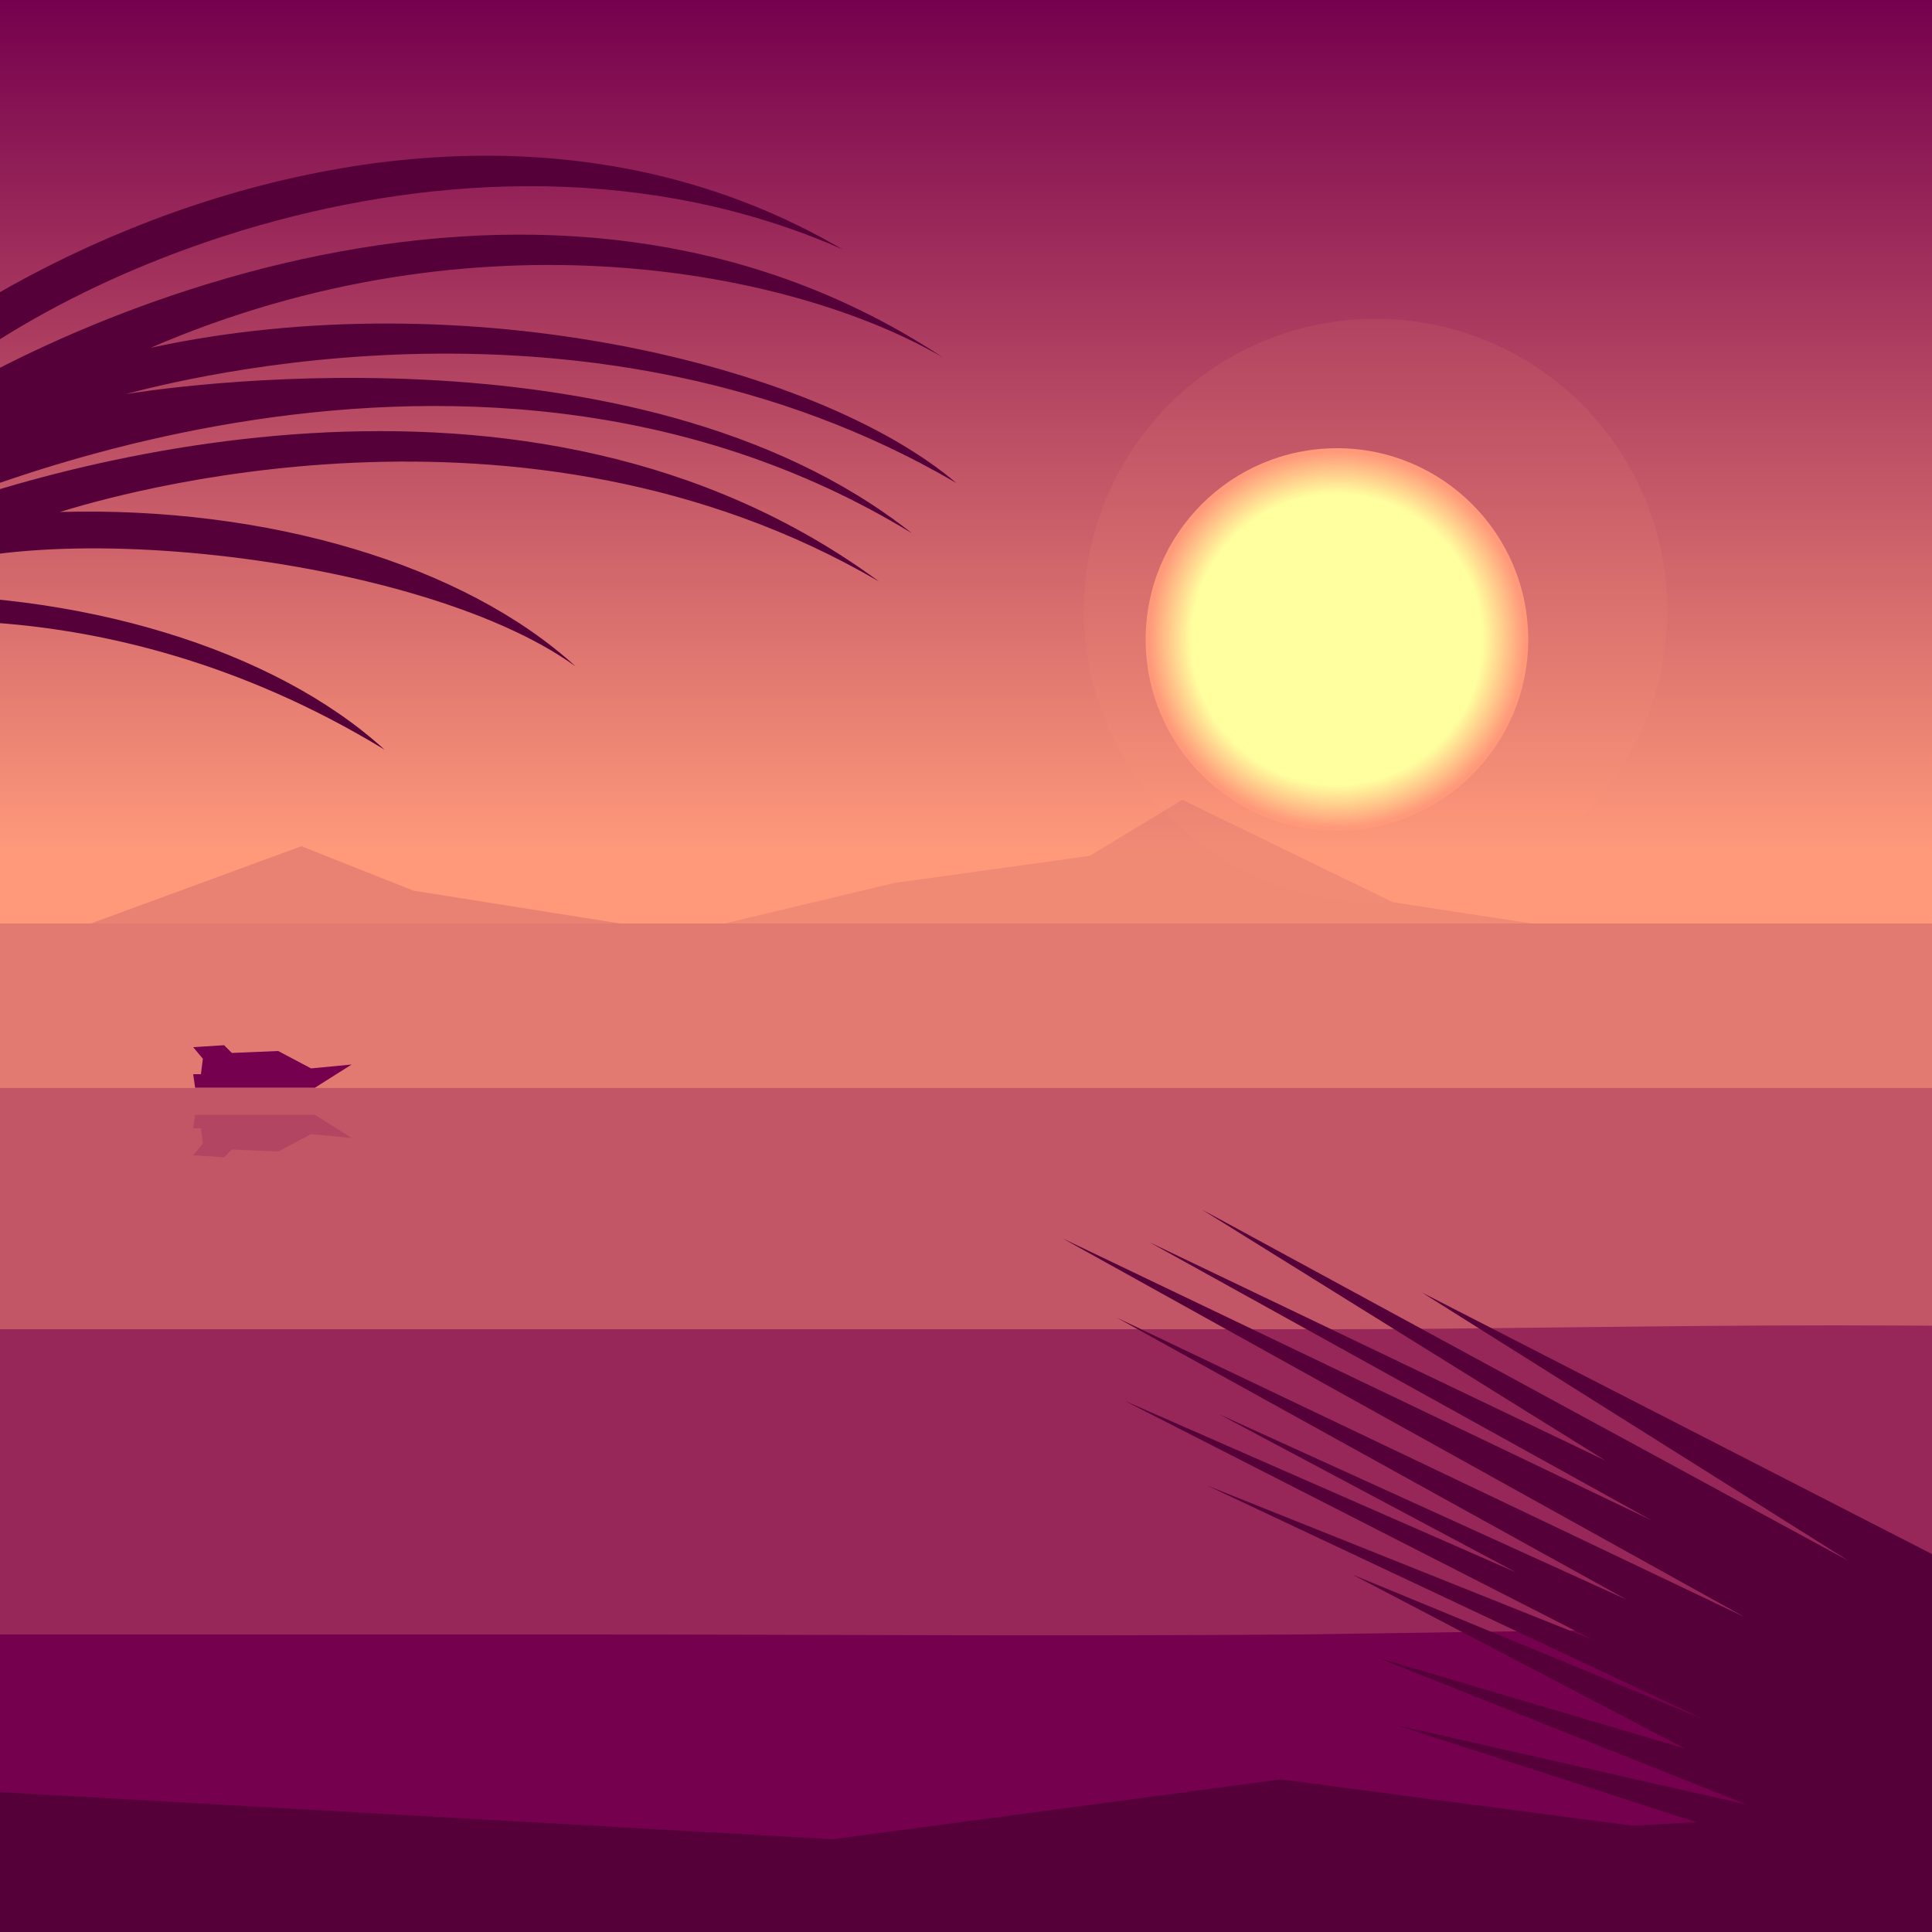 <svg width="1000px" height="1000px" viewBox="0 0 1000 1000" version="1.1" xmlns="http://www.w3.org/2000/svg"><rect x="0" y="0" width="1000" height="1000" fill="#808080" stroke="none"/> <linearGradient id="SkyGradient" gradientUnits="userSpaceOnUse" x1="500.001" y1="999.811" x2="500.001" y2="4.882813e-004"> <stop offset="0.56" style="stop-color:#FF997A"/> <stop offset="1" style="stop-color:#75004E"/> </linearGradient> <rect x="0.001" fill="url(#SkyGradient)" width="1000" height="999.811"/> <polygon opacity="0.15" fill="#75004E" points="156,438 47,478 321,478 214,461"/> <polygon opacity="0.1" fill="#75004E" points="564,443 463,457 375,478 793,478 721,467 612,414"/> <rect x="0" y="478" opacity="0.2" fill="#75004E" width="1000" height="734.531"/> <rect x="0" y="563.156" opacity="0.3" fill="#75004E" width="1000" height="649.315"/> <g> <path xmlns="http://www.w3.org/2000/svg" opacity="0.55" fill="#75004E" d="M8087,687c-158,0-320-3.15-469-3 c-293,0-616,10-701,10c-261,0-600-17-809-17 c-118,0-246,11-376,11c-158,0-320-10-469-10 c-293,0-379,10-574,10c-195,0-331-11-540-11 c-118,0-246,11-376,11c-158,0-320-10-469-10 c-293,0-616,17-701,17c-261,0-600-12-809-12 c-118,0-246,12-376,12c-103,0-263-9-469-9 c-92,0-181,2-260,2c-171,0-304,0-362,0c-261,0-330-0-330-0 v525l9053-6V688C9039,688,8217,687,8087,687z"/> <animateMotion path="M 0 0 L -8050 20 Z" dur="70s" repeatCount="indefinite" /> </g> <g> <path xmlns="http://www.w3.org/2000/svg" fill="#75004E" d="M8097,846c-158,0-319-7-470-7c-285,0-443,20-651,20 c-172,0-353-5-449-9c-101-4-247-20-413-20c-116,0-243,26-373,26 c-158,0-320-31-471-31c-285,0-352,36-560,36c-172,0-390-31-556-31 c-116,0-243,26-373,26c-158,0-320-31-471-31c-285,0-442,35-650,35 c-172,0-353-5-449-9c-101-4-247-20-413-20c-116,0-245,25-375,25 c-158,0-322-13-474-13c-107,0-197,2-277,3c-133,1-243,0-372,0 c-172,0-308-0-308-0v364h9053V846C9038,846,8227,846,8097,846z"/> <animateMotion path="M 0 0 L -8050 40 Z" dur="70s" repeatCount="indefinite" /> </g> <g> <polygon fill="#75004E" points="161,553 144,544 120,545 116,541 100,542 105,548 104,556 100,556 101,563 163,563 182,551"/> <polygon opacity="0.2" fill="#75004E" points="161,587 144,596 120,595 116,599 100,598 105,592 104,584 100,584 101,577 163,577 182,589"/> <animateMotion path="m 0 0 h 5000" dur="1500s" repeatCount="indefinite" /> </g> <radialGradient id="SunGradient" cx="692" cy="331" r="99" gradientUnits="userSpaceOnUse"> <stop offset="0.76" style="stop-color:#FFFF9F"/> <stop offset="0.981" style="stop-color:#FF997A"/> </radialGradient> <circle opacity="0.1" fill="#FF997A" cx="712" cy="316" r="151"/> <circle fill="url(#SunGradient)" cx="692" cy="331" r="99"/> <g> <polygon fill="#550039" points="1009,809 736,669 957,808 622,626 831,756 595,643 855,787 550,641 903,837 578,682 842,828 631,732 785,814 582,725 825,849 625,769 882,890 700,815 872,905 713,858 904,934 723,893 1001,983 1085,953"/> <animateMotion path="M 0 0 H 10 Z" dur="4s" repeatCount="indefinite" /> </g> <g> <path fill="#550039" d="M-144,304c9-106,334-319,580-175 C236,41-2,150-67,232c52-44,331-195,555-47 c-77-45-241-78-410-5c162-35,344,8,417,70 C307,140,92,197,65,204c12-2,263-42,407,72 c-236-144-520-8-534-1C24,239,273,167,455,301 C270,193,57,257,31,265c107-3,209,27,267,80 C214,284-11,263-65,308c106-3,207,28,264,80 C48,296-87,326-87,326L-533,433L-144,304z"/> <animateMotion path="M 0 0 H 15 Z" dur="5s" repeatCount="indefinite"/> </g> <polygon fill="#550039" points="-11,927,431,952,663,921,845,945,1043,934,1043,1011,-8,1011"/></svg> 